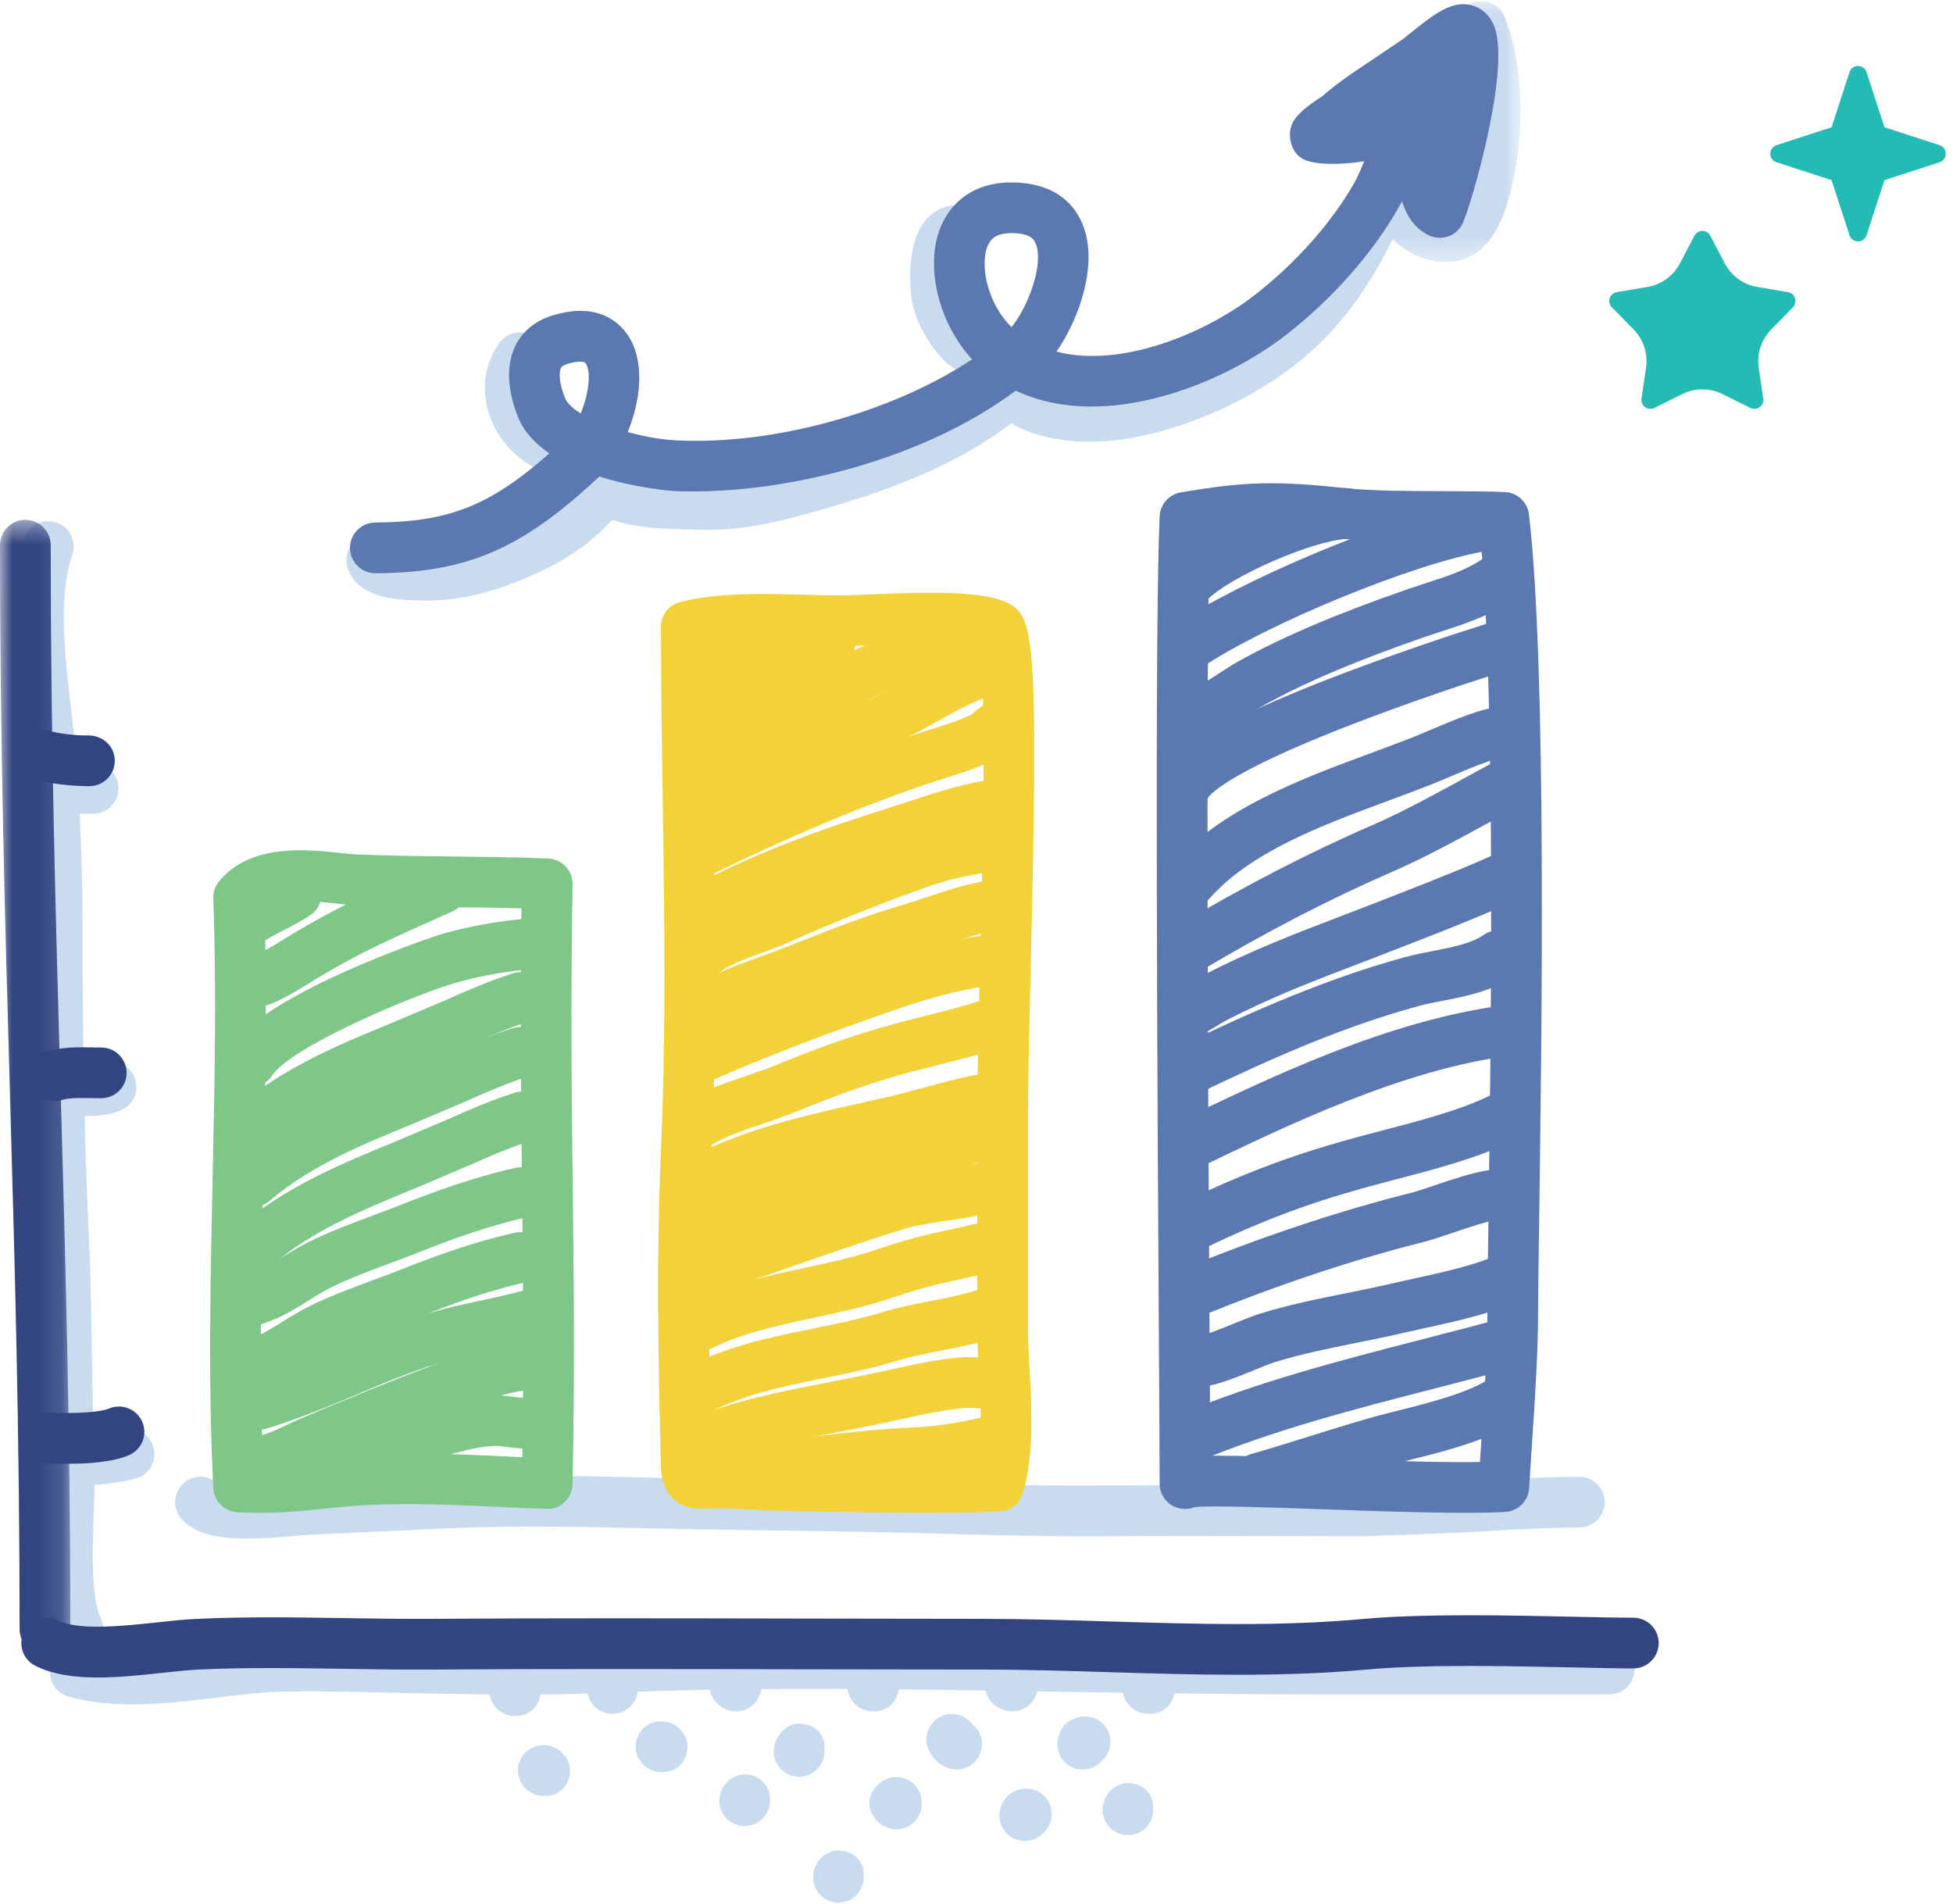 <?xml version="1.0" encoding="UTF-8"?> <svg xmlns="http://www.w3.org/2000/svg" xmlns:xlink="http://www.w3.org/1999/xlink" width="79px" height="77px" viewBox="0 0 79 77"><!-- Generator: Sketch 56.3 (81716) - https://sketch.com --><title>measurement</title><desc>Created with Sketch.</desc><defs><polygon id="path-1" points="1.954 1.046 8.175 1.046 8.175 11.584 1.954 11.584"></polygon><polygon id="path-3" points="0 1.507 2.845 1.507 2.845 47.407 0 47.407"></polygon></defs><g id="hompage-v3" stroke="none" stroke-width="1" fill="none" fill-rule="evenodd"><g id="home-page-refresh-v3" transform="translate(-1088, -1161)"><g id="Group-20" transform="translate(-4, 0)"><g id="measurement" transform="translate(1092, 1159)"><path d="M68.055,17.937 L66.921,18.499 C66.74,18.589 66.523,18.515 66.432,18.335 C66.4,18.269 66.389,18.193 66.4,18.122 L66.584,16.868 C66.666,16.306 66.482,15.74 66.086,15.332 L65.2,14.429 C65.06,14.284 65.062,14.054 65.206,13.914 C65.257,13.863 65.325,13.828 65.399,13.816 L66.646,13.605 C67.206,13.508 67.69,13.158 67.952,12.655 L68.539,11.533 C68.633,11.357 68.853,11.287 69.031,11.379 C69.095,11.414 69.15,11.467 69.183,11.533 L69.77,12.655 C70.034,13.158 70.519,13.508 71.077,13.605 L72.326,13.816 C72.523,13.849 72.656,14.038 72.623,14.234 C72.611,14.308 72.576,14.376 72.525,14.429 L71.639,15.332 C71.243,15.74 71.058,16.306 71.14,16.868 L71.325,18.122 C71.353,18.321 71.216,18.503 71.017,18.534 C70.945,18.544 70.869,18.534 70.804,18.499 L69.669,17.937 C69.161,17.685 68.564,17.685 68.055,17.937" id="Fill-1" fill="#25BBB5"></path><path d="M74.088,9.286 L71.86,8.562 C71.669,8.501 71.565,8.295 71.626,8.105 C71.663,7.994 71.749,7.908 71.86,7.871 L74.088,7.147 L74.812,4.919 C74.873,4.726 75.078,4.624 75.271,4.685 C75.38,4.72 75.468,4.806 75.503,4.919 L76.227,7.147 L78.457,7.871 C78.648,7.932 78.75,8.137 78.689,8.328 C78.654,8.439 78.568,8.525 78.457,8.562 L76.227,9.286 L75.503,11.514 C75.441,11.705 75.236,11.809 75.046,11.748 C74.935,11.713 74.849,11.625 74.812,11.514 L74.088,9.286 Z" id="Fill-3" fill="#25BBB5"></path><path d="M3.165,68.958 C2.777,68.958 2.406,68.738 2.232,68.361 C1.6,66.993 1.676,64.88 1.744,63.017 C1.77,62.301 1.797,61.631 1.772,61.083 C1.711,59.626 1.688,58.172 1.666,56.718 C1.639,55.122 1.616,53.528 1.538,51.932 C1.321,47.495 1.292,43.114 1.292,39.793 C1.292,37.594 1.214,35.372 1.054,33.001 C1.011,32.357 0.927,31.651 0.839,30.917 C0.562,28.568 0.248,25.903 0.989,23.772 C1.175,23.237 1.764,22.954 2.293,23.14 C2.829,23.325 3.112,23.912 2.925,24.445 C2.341,26.133 2.626,28.545 2.876,30.677 C2.968,31.446 3.054,32.186 3.102,32.861 C3.264,35.282 3.344,37.546 3.344,39.793 C3.344,43.091 3.372,47.44 3.588,51.832 C3.666,53.45 3.69,55.069 3.717,56.685 C3.739,58.121 3.762,59.557 3.822,60.997 C3.848,61.59 3.822,62.316 3.795,63.091 C3.737,64.644 3.668,66.576 4.096,67.503 C4.332,68.016 4.109,68.625 3.594,68.863 C3.454,68.927 3.309,68.958 3.165,68.958" id="Fill-5" fill="#C9DBEF"></path><path d="M3.472,47.139 C3.248,47.139 3.026,47.13 2.815,47.12 L2.319,47.106 C1.753,47.106 1.293,46.648 1.293,46.08 C1.293,45.514 1.753,45.055 2.319,45.055 C2.497,45.055 2.694,45.063 2.897,45.071 C3.242,45.085 3.882,45.11 4.066,45.028 C4.577,44.794 5.189,45.02 5.424,45.537 C5.658,46.051 5.435,46.659 4.92,46.893 C4.485,47.094 3.974,47.139 3.472,47.139" id="Fill-7" fill="#C9DBEF"></path><path d="M3.767,34.913 L1.837,34.913 C1.269,34.913 0.811,34.454 0.811,33.888 C0.811,33.321 1.269,32.862 1.837,32.862 L3.767,32.862 C4.333,32.862 4.793,33.321 4.793,33.888 C4.793,34.454 4.333,34.913 3.767,34.913" id="Fill-9" fill="#C9DBEF"></path><path d="M2.977,62.085 C2.827,62.085 2.675,62.083 2.523,62.077 C1.955,62.056 1.514,61.58 1.535,61.014 C1.555,60.448 2.062,59.972 2.597,60.027 C3.455,60.056 4.312,59.98 4.965,59.816 C5.508,59.679 6.07,60.009 6.212,60.557 C6.351,61.106 6.017,61.664 5.469,61.804 C4.745,61.988 3.873,62.085 2.977,62.085" id="Fill-11" fill="#C9DBEF"></path><path d="M5.361,70.937 C4.479,70.937 3.607,70.851 2.766,70.617 C2.22,70.463 1.902,69.897 2.056,69.353 C2.21,68.806 2.78,68.49 3.32,68.641 C4.848,69.07 6.721,68.842 8.534,68.625 C9.633,68.492 10.76,68.346 11.839,68.362 C13.377,68.362 14.909,68.393 16.442,68.426 C19.041,68.479 21.726,68.535 24.368,68.424 C30.53,68.161 36.825,68.27 42.913,68.373 C46.321,68.43 49.713,68.461 53.123,68.483 L61.34,68.481 L65.096,68.483 C65.662,68.483 66.122,68.941 66.122,69.509 C66.122,70.075 65.662,70.535 65.096,70.535 L61.34,70.533 L53.125,70.535 C49.738,70.527 46.3,70.479 42.881,70.424 C36.817,70.319 30.552,70.211 24.454,70.473 C21.746,70.59 19.028,70.531 16.401,70.475 C14.846,70.445 13.248,70.389 11.734,70.414 C10.823,70.414 9.83,70.535 8.78,70.66 C7.65,70.797 6.495,70.937 5.361,70.937" id="Fill-13" fill="#C9DBEF"></path><path d="M9.991,64.23 C8.803,64.23 7.845,64.045 7.32,63.407 C6.959,62.97 7.02,62.324 7.457,61.965 C7.876,61.617 8.489,61.66 8.856,62.051 C9.326,62.285 11.16,62.131 11.769,62.078 C12.048,62.056 12.288,62.035 12.471,62.025 C14.413,61.93 16.36,61.838 18.298,61.756 C21.063,61.637 23.853,61.707 26.551,61.768 C30.249,61.859 33.964,61.861 37.66,61.967 C39.939,62.033 42.22,62.105 44.501,62.084 C46.961,62.066 49.412,62.072 51.874,62.078 L55.094,62.084 L55.104,62.084 C56.555,62.084 58.142,61.99 59.683,61.9 C61.178,61.814 62.633,61.729 63.884,61.729 C64.452,61.729 64.91,62.187 64.91,62.755 C64.91,63.321 64.452,63.781 63.884,63.781 C62.667,63.781 61.256,63.863 59.802,63.949 C58.224,64.039 56.567,64.084 55.094,64.136 L51.87,64.129 C49.412,64.123 46.971,64.117 44.516,64.136 C42.202,64.146 39.904,64.084 37.603,64.019 C33.904,63.91 30.196,63.908 26.503,63.82 C23.841,63.758 21.082,63.693 18.384,63.805 C16.45,63.887 14.505,63.982 12.569,64.074 C12.407,64.082 12.192,64.101 11.945,64.123 C11.252,64.183 10.592,64.23 9.991,64.23" id="Fill-15" fill="#C9DBEF"></path><path d="M24.775,71.317 C24.208,71.317 23.749,70.857 23.749,70.291 C23.749,69.725 24.208,69.216 24.775,69.216 C25.341,69.216 25.8,69.626 25.8,70.192 L25.8,70.291 C25.8,70.857 25.341,71.317 24.775,71.317" id="Fill-17" fill="#C9DBEF"></path><path d="M29.776,71.218 C29.209,71.218 28.701,70.759 28.701,70.193 C28.701,69.626 29.111,69.167 29.677,69.167 L29.776,69.167 C30.342,69.167 30.801,69.626 30.801,70.193 C30.801,70.759 30.342,71.218 29.776,71.218" id="Fill-19" fill="#C9DBEF"></path><path d="M35.363,71.218 L35.302,71.218 C34.736,71.218 34.276,70.759 34.276,70.193 C34.276,69.626 34.736,69.167 35.302,69.167 C35.87,69.167 36.358,69.626 36.358,70.193 C36.358,70.759 35.93,71.218 35.363,71.218" id="Fill-21" fill="#C9DBEF"></path><path d="M40.962,71.217 C40.672,71.217 40.344,71.094 40.149,70.899 C39.928,70.68 39.801,70.292 39.835,69.982 C39.895,69.418 40.393,69.002 40.966,69.076 C41.232,69.104 41.464,69.234 41.626,69.42 C41.815,69.584 41.944,69.814 41.973,70.081 C42.034,70.645 41.628,71.15 41.064,71.213 C41.031,71.217 40.997,71.217 40.962,71.217" id="Fill-23" fill="#C9DBEF"></path><path d="M46.541,71.317 L46.442,71.317 C45.876,71.317 45.416,70.857 45.416,70.291 C45.416,69.725 45.876,69.265 46.442,69.265 C47.01,69.265 47.517,69.725 47.517,70.291 C47.517,70.857 47.107,71.317 46.541,71.317" id="Fill-25" fill="#C9DBEF"></path><path d="M26.834,73.669 L26.735,73.669 C26.169,73.669 25.71,73.21 25.71,72.643 C25.71,72.077 26.169,71.618 26.735,71.618 C27.304,71.618 27.81,72.077 27.81,72.643 C27.81,73.21 27.4,73.669 26.834,73.669" id="Fill-27" fill="#C9DBEF"></path><path d="M32.325,73.865 C31.759,73.865 31.299,73.406 31.299,72.84 C31.299,72.274 31.759,71.716 32.325,71.716 C32.891,71.716 33.35,72.077 33.35,72.643 L33.35,72.84 C33.35,73.406 32.891,73.865 32.325,73.865" id="Fill-29" fill="#C9DBEF"></path><path d="M38.697,73.571 C38.6,73.571 38.5,73.557 38.401,73.528 C38.01,73.409 37.698,73.116 37.544,72.72 C37.339,72.193 37.601,71.6 38.131,71.393 C38.559,71.222 39.046,71.372 39.316,71.727 C39.647,71.979 39.807,72.418 39.679,72.841 C39.546,73.284 39.138,73.571 38.697,73.571" id="Fill-31" fill="#C9DBEF"></path><path d="M43.794,73.571 C43.277,73.571 42.834,73.183 42.775,72.658 C42.742,72.349 42.869,71.961 43.088,71.741 C43.308,71.52 43.7,71.393 44.005,71.43 C44.567,71.491 44.976,71.996 44.912,72.56 C44.883,72.829 44.754,73.06 44.563,73.224 C44.401,73.409 44.171,73.536 43.907,73.565 C43.87,73.569 43.831,73.571 43.794,73.571" id="Fill-33" fill="#C9DBEF"></path><path d="M20.885,71.405 L20.817,71.405 C20.251,71.405 19.791,70.945 19.791,70.379 C19.791,69.813 20.251,69.353 20.817,69.353 C21.385,69.353 21.877,69.813 21.877,70.379 C21.877,70.945 21.451,71.405 20.885,71.405" id="Fill-35" fill="#C9DBEF"></path><path d="M30.122,75.855 C29.556,75.855 29.097,75.395 29.097,74.829 C29.097,74.263 29.556,73.771 30.122,73.771 C30.688,73.771 31.148,74.195 31.148,74.761 L31.148,74.829 C31.148,75.395 30.688,75.855 30.122,75.855" id="Fill-37" fill="#C9DBEF"></path><path d="M36.259,75.99 C36.173,75.99 36.085,75.98 35.997,75.955 C35.545,75.836 35.17,75.395 35.17,74.929 C35.17,74.466 35.545,74.025 35.997,73.906 C36.542,73.764 37.104,74.086 37.25,74.634 C37.277,74.735 37.287,74.833 37.285,74.931 C37.287,75.028 37.277,75.128 37.25,75.227 C37.127,75.686 36.712,75.99 36.259,75.99" id="Fill-39" fill="#C9DBEF"></path><path d="M41.449,76.462 C40.928,76.462 40.483,76.068 40.43,75.539 C40.399,75.229 40.524,74.866 40.746,74.648 C40.969,74.429 41.338,74.318 41.64,74.351 C42.202,74.419 42.602,74.927 42.536,75.491 C42.506,75.746 42.385,75.967 42.208,76.127 C42.044,76.308 41.814,76.431 41.552,76.458 C41.517,76.46 41.484,76.462 41.449,76.462" id="Fill-41" fill="#C9DBEF"></path><path d="M33.915,78.955 C33.349,78.955 32.89,78.495 32.89,77.929 C32.89,77.363 33.349,76.846 33.915,76.846 C34.481,76.846 34.941,77.248 34.941,77.814 L34.941,77.929 C34.941,78.495 34.481,78.955 33.915,78.955" id="Fill-43" fill="#C9DBEF"></path><path d="M45.626,76.225 C45.06,76.225 44.6,75.766 44.6,75.2 C44.6,74.633 45.06,74.117 45.626,74.117 C46.192,74.117 46.652,74.519 46.652,75.087 L46.652,75.2 C46.652,75.766 46.192,76.225 45.626,76.225" id="Fill-45" fill="#C9DBEF"></path><path d="M22.09,74.634 L21.977,74.634 C21.409,74.634 20.952,74.174 20.952,73.608 C20.952,73.042 21.409,72.583 21.977,72.583 C22.544,72.583 23.058,73.042 23.058,73.608 C23.058,74.174 22.656,74.634 22.09,74.634" id="Fill-47" fill="#C9DBEF"></path><path d="M17.326,26.289 L17.266,26.289 C16.239,26.283 14.503,26.275 14.068,24.989 C13.888,24.451 14.175,23.871 14.712,23.688 C15.172,23.533 15.67,23.725 15.914,24.125 C16.072,24.179 16.423,24.234 17.182,24.238 C17.199,24.238 17.217,24.238 17.233,24.238 C18.138,24.238 19.082,24.035 20.064,23.654 C22.126,22.851 23.289,21.937 23.828,20.691 C24.052,20.168 24.659,19.928 25.178,20.158 C25.697,20.384 25.935,20.987 25.709,21.506 C24.704,23.826 22.431,24.934 20.809,25.565 C19.574,26.047 18.401,26.289 17.326,26.289" id="Fill-49" fill="#C9DBEF"></path><path d="M28.64,23.432 C28.511,23.432 28.381,23.43 28.248,23.424 L27.807,23.413 C26.416,23.383 24.314,23.339 23.339,22.064 C22.995,21.614 23.081,20.97 23.53,20.626 C23.981,20.283 24.625,20.367 24.968,20.818 C25.343,21.309 27.101,21.346 27.85,21.362 L28.326,21.374 C29.719,21.424 31.042,21.097 32.474,20.695 C35.208,19.924 38.312,18.849 40.58,16.718 C40.997,16.332 41.643,16.351 42.031,16.765 C42.418,17.177 42.398,17.828 41.985,18.215 C39.395,20.646 36.004,21.832 33.03,22.671 C31.553,23.087 30.191,23.432 28.64,23.432" id="Fill-51" fill="#C9DBEF"></path><path d="M44.096,19.867 C42.551,19.867 40.916,19.471 39.952,18.335 C39.587,17.902 39.64,17.256 40.073,16.889 C40.506,16.521 41.152,16.577 41.517,17.008 C42.206,17.82 44.081,17.959 45.499,17.68 C47.384,17.305 49.271,16.489 50.811,15.375 C53.388,13.512 54.569,10.864 55.745,7.845 C55.948,7.317 56.543,7.053 57.072,7.26 C57.599,7.467 57.86,8.06 57.655,8.587 C56.409,11.793 55.039,14.852 52.014,17.036 C50.239,18.32 48.067,19.262 45.897,19.693 C45.347,19.799 44.729,19.867 44.096,19.867" id="Fill-53" fill="#C9DBEF"></path><g id="Group-57" transform="translate(53.333, 1.006)"><mask id="mask-2" fill="white"><use xlink:href="#path-1"></use></mask><g id="Clip-56"></g><path d="M5.17,11.584 C4.93,11.584 4.674,11.551 4.405,11.483 C3.585,11.276 2.758,10.611 2.301,9.793 C1.954,9.171 1.864,8.509 2.046,7.928 C2.216,7.391 2.791,7.089 3.332,7.262 C3.872,7.432 4.171,8.004 4.003,8.542 C3.983,8.771 4.477,9.385 4.908,9.493 C5.232,9.573 5.375,9.612 5.675,8.622 C6.29,6.578 6.272,4.094 5.63,2.443 C5.427,1.914 5.687,1.321 6.214,1.114 C6.746,0.911 7.336,1.171 7.544,1.701 C8.35,3.778 8.387,6.726 7.64,9.212 C7.164,10.79 6.335,11.584 5.17,11.584" id="Fill-55" fill="#C9DBEF" mask="url(#mask-2)"></path></g><path d="M22.887,21.263 C22.854,21.263 22.821,21.261 22.786,21.259 C21.586,21.142 20.462,20.301 19.925,19.118 C19.426,18.016 19.527,16.804 20.193,15.877 C20.523,15.415 21.161,15.309 21.625,15.643 C22.085,15.973 22.189,16.613 21.859,17.075 C21.535,17.524 21.678,18.016 21.793,18.271 C22.029,18.79 22.507,19.171 22.985,19.216 C23.549,19.272 23.961,19.772 23.906,20.336 C23.855,20.867 23.408,21.263 22.887,21.263" id="Fill-58" fill="#C9DBEF"></path><path d="M39.931,17.5 C39.754,17.5 39.576,17.455 39.414,17.361 L39.106,17.195 C38.762,17.02 38.331,16.801 37.921,16.284 C37.354,15.57 37.004,14.848 36.879,14.134 C36.874,14.116 36.565,12.101 37.363,11.004 C37.642,10.62 38.021,10.384 38.46,10.323 C39.028,10.233 39.541,10.635 39.619,11.195 C39.687,11.675 39.412,12.122 38.983,12.292 C38.864,12.606 38.827,13.379 38.899,13.779 C38.963,14.146 39.18,14.571 39.527,15.008 C39.654,15.168 39.75,15.221 40.038,15.367 C40.167,15.433 40.302,15.502 40.45,15.589 C40.938,15.876 41.102,16.503 40.817,16.992 C40.626,17.32 40.284,17.5 39.931,17.5" id="Fill-60" fill="#C9DBEF"></path><g id="Group-64" transform="translate(0, 21.519)"><mask id="mask-4" fill="white"><use xlink:href="#path-3"></use></mask><g id="Clip-63"></g><path d="M1.819,47.407 C1.253,47.407 0.793,46.947 0.793,46.381 C0.793,38.408 0.592,31.364 0.397,24.549 C0.202,17.692 -0.001,10.601 -0.001,2.533 C-0.001,1.965 0.459,1.507 1.025,1.507 C1.593,1.507 2.051,1.965 2.051,2.533 C2.051,10.572 2.254,17.649 2.449,24.49 C2.643,31.319 2.845,38.379 2.845,46.381 C2.845,46.947 2.385,47.407 1.819,47.407" id="Fill-62" fill="#324580" mask="url(#mask-4)"></path></g><path d="M3.958,69.848 C3.019,69.848 2.131,69.731 1.421,69.37 C0.918,69.112 0.717,68.492 0.976,67.987 C1.234,67.485 1.854,67.286 2.356,67.542 C3.175,67.961 5.019,67.762 6.367,67.618 C6.945,67.555 7.489,67.497 7.954,67.477 C9.942,67.384 11.958,67.415 13.907,67.446 C15.074,67.464 16.248,67.481 17.405,67.475 C22.35,67.444 27.273,67.454 32.213,67.464 L39.657,67.475 C41.437,67.475 43.195,67.53 44.945,67.583 C48.445,67.688 51.745,67.791 55.16,67.479 C57.614,67.257 61.162,67.335 63.751,67.393 C64.678,67.413 65.485,67.43 66.069,67.43 C66.635,67.43 67.095,67.889 67.095,68.455 C67.095,69.023 66.635,69.481 66.069,69.481 C65.472,69.481 64.652,69.464 63.706,69.442 C61.162,69.389 57.679,69.309 55.347,69.522 C51.809,69.844 48.287,69.737 44.883,69.633 C43.154,69.579 41.417,69.526 39.657,69.526 L32.209,69.516 C27.275,69.505 22.358,69.495 17.417,69.526 C16.241,69.534 15.056,69.516 13.874,69.497 C11.956,69.466 9.975,69.436 8.049,69.526 C7.62,69.546 7.119,69.6 6.588,69.657 C5.733,69.75 4.824,69.848 3.958,69.848" id="Fill-65" fill="#324580"></path><path d="M58.131,6.228 C58.209,6.392 58.248,6.575 58.242,6.762 C58.283,6.552 58.322,6.343 58.359,6.14 C58.287,6.179 58.211,6.208 58.131,6.228 C58.131,6.228 58.131,6.228 58.131,6.228 M58.24,11.619 C58.084,11.619 57.928,11.584 57.784,11.512 C56.71,10.979 56.572,9.677 56.492,8.899 L56.449,8.534 C56.433,8.44 56.414,8.345 56.394,8.249 C54.982,8.675 53.173,8.78 52.611,8.374 C52.154,8.042 52.037,7.295 52.365,6.835 C52.453,6.712 52.671,6.409 53.462,5.912 C54.033,5.412 54.673,4.977 54.785,4.903 L56.703,3.613 C56.779,3.562 56.9,3.461 57.044,3.344 C58.049,2.53 58.765,2.003 59.532,2.214 C59.916,2.314 60.225,2.585 60.408,2.977 C61.181,4.639 59.493,10.343 59.167,11.032 C59.05,11.281 58.837,11.473 58.576,11.564 C58.467,11.601 58.353,11.619 58.24,11.619" id="Fill-67" fill="#5B78B0"></path><path d="M57.827,10.316 C57.345,10.316 56.917,9.975 56.822,9.485 C56.679,8.745 56.882,8.057 57.044,7.504 C57.095,7.325 57.149,7.149 57.185,6.974 C57.263,6.597 57.315,6.219 57.364,5.842 C57.421,5.411 57.481,4.983 57.571,4.554 C57.688,3.998 58.232,3.647 58.785,3.762 C59.339,3.877 59.696,4.421 59.579,4.976 C59.499,5.356 59.448,5.735 59.399,6.115 C59.339,6.542 59.282,6.968 59.194,7.393 C59.146,7.618 59.079,7.848 59.011,8.082 C58.896,8.474 58.787,8.845 58.835,9.095 C58.943,9.651 58.58,10.189 58.022,10.297 C57.957,10.31 57.891,10.316 57.827,10.316" id="Fill-69" fill="#5B78B0"></path><path d="M29.208,60.95 C29.312,60.95 29.423,60.952 29.542,60.958 L30.434,61.003 C32.065,61.091 33.723,61.098 35.403,61.118 C36.773,61.135 38.178,61.153 39.557,61.112 C39.733,60.01 39.665,58.733 39.598,57.489 C39.563,56.833 39.528,56.191 39.528,55.586 L39.528,47.479 C39.528,45.85 39.583,43.547 39.643,41.075 C39.753,36.527 39.915,29.797 39.612,28.144 C38.664,27.939 36.073,28.056 35.159,28.097 C34.607,28.121 34.217,28.136 33.903,28.136 C33.487,28.136 33.021,28.123 32.529,28.107 C31.308,28.07 29.952,28.027 28.789,28.189 C28.795,30.33 28.826,32.419 28.859,34.486 C28.931,39.241 28.999,43.729 28.785,48.618 C28.677,51.182 28.599,54.454 28.779,60.96 C28.908,60.954 29.052,60.95 29.208,60.95 M37.669,63.188 C36.9,63.188 36.133,63.18 35.378,63.169 C33.671,63.149 31.983,63.141 30.324,63.053 L29.442,63.007 C29.177,62.993 28.951,63.005 28.765,63.016 C28.264,63.038 27.706,63.063 27.241,62.632 C26.812,62.234 26.746,61.68 26.736,61.299 C26.545,54.54 26.623,51.167 26.736,48.529 C26.945,43.701 26.88,39.241 26.808,34.517 C26.773,32.168 26.736,29.795 26.736,27.344 C26.736,26.876 27.054,26.466 27.509,26.349 C29.097,25.951 31.038,26.01 32.592,26.056 C33.118,26.074 33.614,26.086 34.039,26.084 C34.279,26.082 34.638,26.066 35.066,26.047 C38.176,25.908 40.022,25.935 40.91,26.464 C41.835,27.016 42.004,28.341 41.694,41.124 C41.634,43.578 41.579,45.865 41.579,47.479 L41.579,55.586 C41.579,56.156 41.612,56.761 41.645,57.381 C41.737,59.071 41.831,60.821 41.37,62.396 C41.247,62.817 40.871,63.112 40.434,63.133 C39.515,63.176 38.59,63.188 37.669,63.188" id="Fill-71" fill="#F3D139"></path><path d="M28.211,37.533 C27.844,37.533 27.489,37.334 27.304,36.99 C27.046,36.504 27.218,35.898 27.696,35.619 C27.844,35.488 28.02,35.404 28.203,35.371 C31.618,33.726 34.412,32.569 37.212,31.642 L37.711,31.482 C38.254,31.31 38.851,31.121 39.341,30.881 C39.403,30.803 39.473,30.733 39.557,30.674 C39.846,30.463 40.199,30.366 40.556,30.413 C40.974,30.467 41.319,30.77 41.423,31.178 C41.526,31.589 41.368,32.019 41.025,32.266 C40.225,32.836 39.22,33.156 38.33,33.437 L37.858,33.589 C35.027,34.526 32.191,35.71 28.658,37.431 C28.515,37.501 28.361,37.533 28.211,37.533" id="Fill-73" fill="#F3D139"></path><path d="M28.239,35.935 C27.774,35.935 27.353,35.617 27.242,35.145 C27.113,34.593 27.454,34.041 28.005,33.91 C28.377,33.824 28.916,33.457 29.392,33.131 C29.7,32.919 29.997,32.72 30.266,32.571 C31.515,31.879 32.809,31.315 34.057,30.768 L35.408,30.171 C35.893,29.953 36.375,29.685 36.859,29.414 C37.788,28.895 38.748,28.361 39.817,28.08 C40.362,27.939 40.924,28.263 41.068,28.811 C41.211,29.358 40.885,29.92 40.336,30.064 C39.519,30.279 38.711,30.729 37.858,31.205 C37.322,31.504 36.789,31.799 36.254,32.041 L34.879,32.649 C33.618,33.2 32.426,33.719 31.259,34.366 C31.041,34.487 30.801,34.653 30.547,34.825 C29.925,35.252 29.22,35.732 28.475,35.908 C28.397,35.927 28.317,35.935 28.239,35.935" id="Fill-75" fill="#F3D139"></path><path d="M28.077,34.475 C27.866,34.475 27.652,34.41 27.472,34.277 C27.014,33.94 26.916,33.298 27.252,32.843 C27.859,32.016 28.785,31.524 29.601,31.091 C29.823,30.972 30.038,30.859 30.235,30.744 L31.25,30.133 C32.366,29.454 33.521,28.752 34.776,28.199 C36.007,27.655 37.4,27.04 38.83,26.767 C39.382,26.666 39.923,27.025 40.03,27.583 C40.136,28.139 39.771,28.677 39.215,28.783 C38.015,29.011 36.735,29.577 35.603,30.075 C34.473,30.576 33.425,31.212 32.313,31.885 L31.279,32.51 C31.055,32.64 30.811,32.769 30.563,32.902 C29.911,33.249 29.234,33.608 28.904,34.057 C28.705,34.33 28.393,34.475 28.077,34.475" id="Fill-77" fill="#F3D139"></path><path d="M27.917,32.206 C27.599,32.206 27.285,32.058 27.086,31.781 C26.754,31.324 26.854,30.682 27.314,30.35 C29.084,29.067 31.152,27.642 33.279,26.961 C33.82,26.786 34.395,27.084 34.567,27.625 C34.741,28.163 34.444,28.741 33.902,28.914 C32.064,29.502 30.159,30.821 28.518,32.011 C28.335,32.142 28.126,32.206 27.917,32.206" id="Fill-79" fill="#F3D139"></path><path d="M28.241,30.26 C27.911,30.26 27.587,30.1 27.388,29.806 C27.074,29.337 27.197,28.699 27.669,28.383 C28.619,27.745 29.501,27.306 30.373,27.037 C30.914,26.869 31.486,27.177 31.653,27.718 C31.819,28.258 31.515,28.832 30.974,28.998 C30.29,29.207 29.603,29.554 28.811,30.085 C28.637,30.204 28.438,30.26 28.241,30.26" id="Fill-81" fill="#F3D139"></path><path d="M27.998,40.07 C27.643,40.07 27.296,39.885 27.107,39.555 C26.824,39.062 26.995,38.437 27.487,38.154 C30.332,36.523 33.391,35.489 36.033,34.65 L36.742,34.42 C37.938,34.029 39.173,33.624 40.451,33.485 C41.009,33.421 41.522,33.83 41.583,34.392 C41.643,34.956 41.237,35.46 40.675,35.524 C39.608,35.639 38.476,36.01 37.382,36.369 L36.654,36.605 C34.113,37.413 31.177,38.402 28.506,39.934 C28.346,40.026 28.17,40.07 27.998,40.07" id="Fill-83" fill="#F3D139"></path><path d="M28.24,41.777 C27.998,41.777 27.758,41.693 27.561,41.521 C27.137,41.145 27.096,40.497 27.471,40.073 C28.119,39.338 29.114,38.975 30.076,38.624 C30.396,38.507 30.712,38.395 30.999,38.267 C33.018,37.369 35.034,36.565 36.991,35.88 C38.168,35.467 39.563,35.258 40.107,35.189 C40.683,35.127 41.184,35.515 41.256,36.075 C41.327,36.637 40.931,37.152 40.369,37.223 C39.354,37.355 38.369,37.57 37.67,37.814 C35.764,38.485 33.799,39.266 31.832,40.14 C31.506,40.286 31.145,40.417 30.778,40.553 C30.09,40.803 29.313,41.086 29.009,41.431 C28.806,41.66 28.523,41.777 28.24,41.777" id="Fill-85" fill="#F3D139"></path><path d="M28.241,44.043 C27.921,44.043 27.605,43.893 27.404,43.612 C27.076,43.151 27.183,42.511 27.644,42.182 C28.697,41.434 29.597,41.112 30.549,40.771 C30.824,40.673 31.111,40.57 31.421,40.451 L32.428,40.057 C33.7,39.557 35.015,39.042 36.399,38.634 C36.723,38.539 37.064,38.424 37.415,38.31 C38.391,37.983 39.499,37.616 40.553,37.54 C40.953,37.507 41.33,37.715 41.525,38.063 C41.718,38.414 41.691,38.845 41.456,39.167 C41.341,39.325 41.203,39.471 41.047,39.596 C40.719,39.864 40.272,39.893 39.917,39.706 C39.32,39.838 38.684,40.049 38.061,40.256 C37.687,40.379 37.324,40.5 36.976,40.603 C35.679,40.982 34.465,41.46 33.179,41.965 L32.159,42.365 C31.831,42.49 31.529,42.599 31.24,42.701 C30.321,43.03 29.655,43.27 28.836,43.852 C28.656,43.981 28.446,44.043 28.241,44.043" id="Fill-87" fill="#F3D139"></path><path d="M27.917,45.988 C27.525,45.988 27.15,45.762 26.979,45.381 C26.747,44.864 26.979,44.257 27.496,44.025 C29.925,42.94 32.602,41.906 35.921,40.776 C36.793,40.478 38.491,39.957 40.06,39.807 C40.633,39.729 41.125,40.166 41.178,40.73 C41.232,41.295 40.819,41.795 40.255,41.848 C38.893,41.978 37.369,42.447 36.581,42.716 C33.326,43.828 30.704,44.837 28.335,45.9 C28.198,45.959 28.056,45.988 27.917,45.988" id="Fill-89" fill="#F3D139"></path><path d="M27.917,48.663 C27.593,48.663 27.275,48.511 27.076,48.226 C26.752,47.763 26.862,47.123 27.328,46.797 C28.2,46.187 29.219,45.841 30.204,45.504 C30.612,45.367 31.016,45.231 31.39,45.078 C32.817,44.493 34.403,43.882 36.341,43.365 L37.404,43.094 C38.335,42.862 39.299,42.622 40.107,42.304 C40.633,42.099 41.23,42.355 41.437,42.885 C41.644,43.412 41.383,44.007 40.856,44.214 C39.923,44.581 38.895,44.835 37.9,45.084 L36.873,45.346 C35.396,45.74 34.032,46.212 32.167,46.975 C31.757,47.143 31.314,47.295 30.864,47.447 C30.015,47.736 29.135,48.035 28.503,48.479 C28.325,48.604 28.12,48.663 27.917,48.663" id="Fill-91" fill="#F3D139"></path><path d="M28.079,50.933 C27.724,50.933 27.382,50.75 27.191,50.42 C26.906,49.932 27.074,49.304 27.564,49.019 C29.755,47.751 32.301,47.181 34.76,46.627 L35.968,46.354 C36.413,46.25 36.871,46.125 37.33,46 C38.35,45.723 39.402,45.438 40.45,45.321 C41.025,45.271 41.521,45.665 41.583,46.227 C41.644,46.789 41.24,47.298 40.676,47.36 C39.788,47.458 38.811,47.725 37.868,47.979 C37.384,48.112 36.904,48.242 36.436,48.35 L35.209,48.629 C32.899,49.148 30.512,49.684 28.592,50.795 C28.43,50.89 28.253,50.933 28.079,50.933" id="Fill-93" fill="#F3D139"></path><path d="M28.239,53.101 C27.71,53.101 27.259,52.693 27.218,52.156 C27.173,51.592 27.597,51.097 28.159,51.052 C28.278,51.044 28.342,51.003 28.617,50.763 C28.875,50.537 29.228,50.227 29.755,50.039 C30.961,49.606 32.186,49.192 33.406,48.779 L34.219,48.502 C34.865,48.283 35.536,48.102 36.206,47.926 C37.259,47.645 38.251,47.38 39.15,46.954 C39.659,46.714 40.274,46.929 40.516,47.442 C40.76,47.953 40.541,48.564 40.03,48.808 C38.961,49.315 37.829,49.616 36.734,49.907 C36.106,50.074 35.482,50.238 34.879,50.445 L34.063,50.72 C32.857,51.13 31.644,51.54 30.448,51.971 C30.293,52.026 30.169,52.129 29.966,52.307 C29.616,52.615 29.136,53.034 28.321,53.099 C28.293,53.101 28.266,53.101 28.239,53.101" id="Fill-95" fill="#F3D139"></path><path d="M28.401,54.419 C27.975,54.419 27.575,54.151 27.429,53.722 C27.249,53.185 27.538,52.604 28.073,52.422 C29,52.11 29.923,51.788 30.847,51.466 C32.516,50.881 34.188,50.298 35.882,49.769 C36.613,49.542 37.361,49.435 38.022,49.338 C38.711,49.24 39.361,49.146 39.829,48.943 C40.352,48.717 40.955,48.955 41.179,49.474 C41.405,49.995 41.167,50.598 40.648,50.824 C39.928,51.137 39.107,51.254 38.315,51.369 C37.702,51.457 37.068,51.55 36.494,51.728 C34.82,52.249 33.173,52.826 31.521,53.402 C30.592,53.726 29.663,54.05 28.73,54.366 C28.621,54.403 28.51,54.419 28.401,54.419" id="Fill-97" fill="#F3D139"></path><path d="M28.079,56.77 C27.714,56.77 27.359,56.575 27.174,56.231 C26.906,55.73 27.094,55.109 27.593,54.842 C29.127,54.015 30.848,53.646 32.514,53.287 C33.564,53.062 34.559,52.848 35.482,52.53 C36.787,52.081 37.679,51.89 38.711,51.669 L39.925,51.398 C40.483,51.273 41.029,51.615 41.156,52.167 C41.283,52.719 40.941,53.269 40.389,53.398 L39.142,53.673 C38.134,53.89 37.338,54.061 36.151,54.469 C35.111,54.828 34.009,55.064 32.945,55.293 C31.349,55.636 29.843,55.96 28.563,56.647 C28.409,56.731 28.243,56.77 28.079,56.77" id="Fill-99" fill="#F3D139"></path><path d="M28.079,59.323 C27.716,59.323 27.363,59.13 27.176,58.788 C26.906,58.289 27.09,57.666 27.589,57.397 C29.308,56.462 31.113,56.095 32.858,55.742 C33.79,55.553 34.754,55.356 35.679,55.077 C36.319,54.882 36.979,54.751 37.64,54.622 C38.436,54.464 39.189,54.316 39.874,54.056 C40.405,53.855 40.996,54.119 41.197,54.65 C41.398,55.18 41.131,55.773 40.602,55.974 C39.755,56.296 38.881,56.468 38.036,56.634 C37.443,56.751 36.848,56.866 36.274,57.04 C35.256,57.348 34.245,57.553 33.267,57.752 C31.595,58.09 30.017,58.41 28.567,59.198 C28.413,59.282 28.245,59.323 28.079,59.323" id="Fill-101" fill="#F3D139"></path><path d="M28.078,61.445 C27.674,61.445 27.29,61.205 27.128,60.807 C26.915,60.282 27.167,59.683 27.69,59.469 C29.711,58.645 31.573,58.284 33.547,57.9 C34.166,57.781 34.798,57.658 35.452,57.517 L35.844,57.432 C37.409,57.086 38.771,56.805 39.633,56.915 C40.195,56.983 40.595,57.496 40.525,58.058 C40.457,58.62 39.949,59.026 39.385,58.95 C38.802,58.881 37.104,59.256 36.283,59.437 L35.885,59.523 C35.216,59.666 34.57,59.791 33.936,59.914 C32.066,60.278 30.299,60.62 28.466,61.369 C28.338,61.42 28.207,61.445 28.078,61.445" id="Fill-103" fill="#F3D139"></path><path d="M28.968,62.689 C28.456,62.689 28.01,62.305 27.951,61.782 C27.885,61.218 28.287,60.709 28.851,60.643 C29.688,60.547 30.523,60.432 31.36,60.317 C33.13,60.075 34.96,59.823 36.804,59.743 C38.037,59.692 39.288,59.478 40.33,59.146 C40.87,58.974 41.446,59.271 41.619,59.811 C41.793,60.35 41.496,60.927 40.956,61.099 C39.744,61.487 38.302,61.733 36.893,61.792 C35.145,61.868 33.362,62.112 31.639,62.35 C30.79,62.467 29.941,62.584 29.087,62.682 C29.048,62.687 29.007,62.689 28.968,62.689" id="Fill-105" fill="#F3D139"></path><path d="M49.206,60.876 C50.11,60.876 51.481,60.919 53.61,60.995 C55.794,61.073 58.223,61.159 59.866,61.132 L59.922,60.262 C60.039,58.541 60.17,56.591 60.166,55.05 C60.166,54.414 60.184,53.151 60.207,51.466 C60.305,44.543 60.502,30.48 59.901,23.928 C59.45,23.922 58.951,23.92 58.439,23.918 C56.949,23.914 55.407,23.91 54.305,23.791 C51.895,23.536 50.798,23.524 48.929,23.805 C48.767,29.54 48.875,47.631 48.931,56.568 C48.943,58.375 48.951,59.86 48.955,60.876 C49.035,60.876 49.12,60.876 49.206,60.876 M59.247,63.187 C57.6,63.187 55.474,63.114 53.538,63.044 C51.479,62.972 48.935,62.884 48.322,62.956 C48.08,63.054 47.803,63.06 47.548,62.956 C47.161,62.8 46.908,62.422 46.908,62.006 C46.908,61.226 46.896,59.255 46.88,56.582 C46.818,46.41 46.701,27.479 46.908,22.882 C46.931,22.4 47.286,21.998 47.76,21.916 C50.381,21.471 51.583,21.44 54.523,21.752 C55.52,21.858 57.074,21.862 58.447,21.866 C59.351,21.871 60.211,21.873 60.873,21.901 C61.376,21.924 61.79,22.307 61.848,22.808 C62.576,29.019 62.361,44.201 62.258,51.495 C62.235,53.165 62.217,54.416 62.217,55.046 C62.221,56.656 62.086,58.646 61.969,60.4 L61.854,62.186 C61.823,62.705 61.409,63.12 60.89,63.151 C60.437,63.177 59.877,63.187 59.247,63.187" id="Fill-107" fill="#5B78B0"></path><path d="M47.851,35.193 C47.835,35.193 47.819,35.193 47.802,35.193 C47.236,35.17 46.814,34.612 46.836,34.046 C46.881,32.893 47.815,31.363 58.387,27.794 L59.162,27.541 C59.685,27.373 60.247,27.197 60.442,27.109 C60.959,26.875 61.566,27.106 61.8,27.623 C62.032,28.14 61.802,28.745 61.285,28.979 C61.058,29.082 60.401,29.297 59.788,29.494 L59.043,29.736 C49.876,32.832 48.928,34.146 48.85,34.288 C48.828,34.836 48.395,35.193 47.851,35.193" id="Fill-109" fill="#5B78B0"></path><path d="M48.02,32.092 C47.979,32.092 47.94,32.09 47.899,32.088 C47.337,32.036 46.918,31.536 46.97,30.974 C47.017,30.455 47.443,30.061 47.95,30.04 C48.207,29.948 48.859,29.528 49.216,29.296 C49.54,29.085 49.848,28.888 50.092,28.75 C51.858,27.768 54.026,26.842 56.912,25.841 L57.692,25.581 C58.539,25.308 59.341,25.05 60.014,24.576 C60.479,24.252 61.115,24.365 61.441,24.828 C61.768,25.294 61.655,25.932 61.191,26.258 C60.264,26.906 59.277,27.224 58.321,27.534 L57.587,27.778 C54.814,28.74 52.75,29.618 51.091,30.543 C50.877,30.662 50.611,30.834 50.33,31.017 C49.314,31.675 48.637,32.092 48.02,32.092" id="Fill-111" fill="#5B78B0"></path><path d="M47.993,29.201 C47.663,29.201 47.341,29.043 47.142,28.75 C46.826,28.28 46.949,27.644 47.416,27.326 C50.061,25.537 56.27,22.854 59.751,22.272 C60.305,22.173 60.838,22.555 60.932,23.113 C61.025,23.673 60.647,24.2 60.089,24.294 C57.219,24.774 51.189,27.25 48.567,29.025 C48.391,29.144 48.19,29.201 47.993,29.201" id="Fill-113" fill="#5B78B0"></path><path d="M48.097,26.574 C47.839,26.574 47.58,26.478 47.381,26.283 C46.975,25.887 46.967,25.239 47.363,24.832 C48.637,23.528 52.427,21.854 54.358,21.747 C54.938,21.702 55.406,22.149 55.439,22.715 C55.469,23.282 55.037,23.764 54.47,23.797 C53.065,23.874 49.746,25.327 48.831,26.264 C48.63,26.471 48.364,26.574 48.097,26.574" id="Fill-115" fill="#5B78B0"></path><path d="M48.097,38.751 C47.857,38.751 47.619,38.667 47.424,38.499 C46.995,38.128 46.95,37.48 47.324,37.053 C49.359,34.717 52.608,33.512 55.473,32.452 C56.027,32.247 56.569,32.046 57.092,31.841 C57.311,31.754 57.57,31.646 57.847,31.529 C58.85,31.102 59.988,30.62 60.799,30.567 C61.381,30.546 61.851,30.959 61.888,31.525 C61.925,32.091 61.496,32.579 60.93,32.614 C60.468,32.645 59.373,33.108 58.649,33.416 C58.351,33.541 58.074,33.66 57.841,33.75 C57.307,33.96 56.751,34.167 56.185,34.376 C53.42,35.4 50.563,36.458 48.87,38.399 C48.667,38.632 48.382,38.751 48.097,38.751" id="Fill-117" fill="#5B78B0"></path><path d="M48.019,41.43 C47.67,41.43 47.33,41.251 47.137,40.929 C46.848,40.443 47.006,39.813 47.494,39.522 C50.286,37.858 52.928,36.492 55.572,35.347 C56.782,34.82 58.349,33.961 59.494,33.331 L60.245,32.921 C60.743,32.652 61.365,32.839 61.635,33.335 C61.906,33.834 61.719,34.457 61.221,34.726 L60.48,35.13 C59.301,35.778 57.687,36.664 56.388,37.229 C53.826,38.34 51.26,39.665 48.542,41.286 C48.378,41.384 48.197,41.43 48.019,41.43" id="Fill-119" fill="#5B78B0"></path><path d="M47.913,44.013 C47.81,44.013 47.707,44 47.601,43.972 C47.053,43.83 46.725,43.268 46.869,42.72 C46.983,42.281 47.363,41.984 47.792,41.957 C47.886,41.91 47.993,41.838 48.107,41.769 C48.288,41.66 48.477,41.545 48.667,41.447 C50.559,40.464 52.397,39.76 54.343,39.016 C57.584,37.777 60.091,36.763 60.45,36.546 C60.926,36.253 61.562,36.4 61.859,36.878 C62.155,37.356 62.021,37.978 61.545,38.279 C60.965,38.649 57.716,39.922 55.092,40.928 C53.184,41.656 51.4,42.339 49.611,43.268 C49.461,43.344 49.314,43.436 49.174,43.52 C48.776,43.762 48.366,44.013 47.913,44.013" id="Fill-121" fill="#5B78B0"></path><path d="M47.862,46.409 C47.48,46.409 47.113,46.195 46.936,45.828 C46.69,45.317 46.906,44.704 47.416,44.458 C50.797,42.831 53.695,41.572 56.85,40.708 C57.207,40.612 57.591,40.536 57.983,40.46 C58.739,40.312 59.523,40.16 60.011,39.816 C60.475,39.49 61.115,39.6 61.441,40.064 C61.767,40.528 61.656,41.166 61.193,41.494 C60.344,42.091 59.297,42.294 58.374,42.474 C58.034,42.54 57.699,42.603 57.392,42.688 C54.385,43.508 51.585,44.729 48.305,46.308 C48.161,46.376 48.011,46.409 47.862,46.409" id="Fill-123" fill="#5B78B0"></path><path d="M47.862,49.43 C47.48,49.43 47.115,49.217 46.936,48.852 C46.69,48.341 46.904,47.728 47.414,47.482 C51.304,45.601 56.145,43.26 60.867,42.657 C61.437,42.598 61.944,42.983 62.013,43.545 C62.085,44.107 61.687,44.62 61.125,44.692 C56.735,45.252 52.063,47.512 48.307,49.328 C48.163,49.398 48.011,49.43 47.862,49.43" id="Fill-125" fill="#5B78B0"></path><path d="M48.124,52.664 C47.742,52.664 47.377,52.45 47.201,52.085 C46.953,51.576 47.166,50.961 47.675,50.715 C50.85,49.176 52.983,48.485 55.812,47.751 C57.31,47.363 59.109,46.895 60.27,46.307 C60.772,46.046 61.392,46.253 61.648,46.758 C61.904,47.263 61.703,47.88 61.197,48.136 C59.839,48.826 57.919,49.324 56.378,49.724 C53.627,50.44 51.591,51.096 48.571,52.561 C48.425,52.631 48.274,52.664 48.124,52.664" id="Fill-127" fill="#5B78B0"></path><path d="M48.123,55.341 C47.719,55.341 47.337,55.101 47.175,54.705 C46.96,54.18 47.21,53.581 47.733,53.368 C50.96,52.042 54.111,50.99 57.102,50.239 C57.346,50.178 57.672,50.067 58.029,49.944 C59.614,49.405 60.718,49.074 61.547,49.452 C62.064,49.683 62.295,50.291 62.064,50.808 C61.832,51.322 61.227,51.554 60.708,51.322 C60.429,51.294 59.255,51.694 58.689,51.887 C58.271,52.028 57.887,52.157 57.602,52.229 C54.706,52.957 51.649,53.977 48.513,55.263 C48.384,55.316 48.252,55.341 48.123,55.341" id="Fill-129" fill="#5B78B0"></path><path d="M48.411,58.099 L48.358,58.099 C47.792,58.083 47.345,57.613 47.359,57.045 C47.376,56.479 47.903,56.042 48.411,56.048 C48.664,56.044 49.464,55.716 49.895,55.539 C50.282,55.381 50.651,55.234 50.947,55.139 C52.11,54.774 53.291,54.538 54.434,54.309 C55.043,54.185 55.655,54.064 56.262,53.921 L57.086,53.738 C58.192,53.496 59.864,53.131 60.479,52.772 C60.969,52.489 61.597,52.653 61.882,53.141 C62.167,53.632 62.001,54.259 61.513,54.544 C60.617,55.065 58.902,55.441 57.523,55.742 L56.727,55.919 C56.1,56.066 55.468,56.192 54.838,56.319 C53.698,56.549 52.621,56.766 51.56,57.096 C51.312,57.174 51,57.305 50.672,57.439 C49.7,57.837 49.01,58.099 48.411,58.099" id="Fill-131" fill="#5B78B0"></path><path d="M48.08,61.186 C47.68,61.186 47.298,60.948 47.134,60.554 C46.915,60.033 47.163,59.432 47.686,59.215 C50.874,57.884 54.254,57.014 57.526,56.171 C58.597,55.896 59.666,55.621 60.726,55.33 C61.272,55.188 61.836,55.502 61.986,56.048 C62.135,56.595 61.813,57.16 61.268,57.309 C60.199,57.601 59.118,57.88 58.037,58.159 C54.837,58.981 51.528,59.834 48.474,61.106 C48.345,61.162 48.211,61.186 48.08,61.186" id="Fill-133" fill="#5B78B0"></path><path d="M50.902,62.817 C50.455,62.817 50.043,62.519 49.916,62.068 C49.764,61.522 50.082,60.956 50.627,60.805 C51.347,60.601 52.143,60.351 52.952,60.099 C54.029,59.76 55.126,59.416 56.094,59.168 L56.537,59.057 C57.678,58.772 59.403,58.341 60.25,57.762 C60.716,57.44 61.358,57.561 61.674,58.029 C61.994,58.497 61.875,59.135 61.407,59.455 C60.256,60.242 58.394,60.708 57.034,61.047 L56.603,61.155 C55.667,61.395 54.607,61.728 53.565,62.056 C52.736,62.316 51.92,62.573 51.179,62.778 C51.087,62.805 50.995,62.817 50.902,62.817" id="Fill-135" fill="#5B78B0"></path><path d="M10.693,38.735 C10.81,42.372 10.73,46.061 10.652,49.632 C10.57,53.412 10.484,57.312 10.636,61.137 C11.415,61.131 12.076,61.064 12.81,60.988 C13.45,60.922 14.127,60.852 14.95,60.815 C16.73,60.735 18.492,60.817 20.197,60.895 C20.506,60.912 20.818,60.924 21.128,60.938 C21.198,56.848 21.157,53.503 21.116,49.976 C21.077,46.575 21.034,43.064 21.093,38.737 C20.205,38.715 19.257,38.703 18.305,38.692 C16.925,38.678 15.536,38.662 14.307,38.606 C14.098,38.598 13.838,38.569 13.549,38.538 C12.714,38.45 11.38,38.307 10.693,38.735 M10.547,63.189 C10.25,63.189 9.934,63.181 9.596,63.162 C9.071,63.133 8.654,62.713 8.627,62.19 C8.418,57.987 8.513,53.716 8.601,49.587 C8.681,45.89 8.765,42.069 8.627,38.337 C8.619,38.089 8.699,37.845 8.857,37.654 C10.117,36.106 12.402,36.354 13.768,36.499 C14.01,36.524 14.223,36.549 14.398,36.557 C15.608,36.61 16.972,36.627 18.328,36.641 C19.67,36.657 21.003,36.672 22.178,36.723 C22.734,36.748 23.169,37.209 23.161,37.765 C23.079,42.532 23.124,46.305 23.167,49.952 C23.212,53.79 23.255,57.414 23.161,62.026 C23.155,62.298 23.04,62.559 22.841,62.748 C22.64,62.936 22.404,63.053 22.1,63.029 C21.432,63.008 20.767,62.975 20.1,62.945 C18.365,62.865 16.726,62.789 15.042,62.865 C14.264,62.899 13.626,62.965 13.021,63.029 C12.23,63.111 11.471,63.189 10.547,63.189" id="Fill-137" fill="#7FC689"></path><path d="M10.144,45.969 C9.951,45.969 9.759,45.915 9.584,45.801 C9.11,45.493 8.977,44.857 9.287,44.383 C10.77,42.112 17.699,39.829 17.767,39.809 C18.766,39.511 19.962,39.282 21.047,39.179 C21.611,39.105 22.111,39.538 22.165,40.102 C22.22,40.666 21.806,41.167 21.242,41.22 C20.296,41.31 19.215,41.518 18.353,41.774 C16.595,42.299 11.754,44.354 11.004,45.503 C10.807,45.805 10.479,45.969 10.144,45.969" id="Fill-139" fill="#7FC689"></path><path d="M10.337,53.421 C10.049,53.421 9.762,53.3 9.559,53.064 C9.19,52.635 9.237,51.987 9.668,51.618 C11.551,49.995 13.82,49.064 16.013,48.163 L18.101,47.277 C18.975,46.891 19.877,46.494 20.821,46.196 C21.344,46.028 21.912,46.311 22.095,46.834 C22.279,47.355 22.017,47.927 21.502,48.128 L21.251,48.223 C21.2,48.241 21.149,48.256 21.098,48.266 C20.374,48.516 19.641,48.84 18.931,49.154 L16.79,50.063 C14.749,50.9 12.638,51.765 11.005,53.173 C10.813,53.339 10.575,53.421 10.337,53.421" id="Fill-141" fill="#7FC689"></path><path d="M10.249,50.811 C9.962,50.811 9.675,50.69 9.472,50.454 C9.103,50.025 9.15,49.377 9.581,49.008 C11.464,47.385 13.733,46.454 15.925,45.553 L18.014,44.667 C18.887,44.281 19.79,43.883 20.734,43.586 C21.255,43.42 21.825,43.701 22.007,44.224 C22.192,44.745 21.929,45.317 21.415,45.518 L21.164,45.613 C21.113,45.631 21.062,45.646 21.01,45.656 C20.286,45.906 19.554,46.23 18.844,46.544 L16.703,47.453 C14.662,48.29 12.551,49.155 10.918,50.562 C10.725,50.729 10.487,50.811 10.249,50.811" id="Fill-143" fill="#7FC689"></path><path d="M10.249,48.598 C9.962,48.598 9.675,48.477 9.472,48.241 C9.103,47.813 9.15,47.164 9.581,46.795 C11.464,45.173 13.733,44.241 15.925,43.341 L18.001,42.461 C18.879,42.073 19.784,41.673 20.734,41.374 C21.255,41.203 21.825,41.49 22.007,42.011 C22.192,42.533 21.929,43.105 21.415,43.306 L21.164,43.4 C21.113,43.419 21.062,43.433 21.01,43.443 C20.28,43.696 19.546,44.022 18.83,44.338 L16.703,45.24 C14.662,46.077 12.551,46.943 10.918,48.35 C10.725,48.516 10.487,48.598 10.249,48.598" id="Fill-145" fill="#7FC689"></path><path d="M10.312,58.195 C10.178,58.195 10.035,58.171 9.887,58.109 C9.629,58.001 9.38,57.742 9.282,57.482 C9.079,56.952 9.343,56.358 9.873,56.157 C10.012,56.103 10.16,56.085 10.295,56.091 C10.753,55.886 11.077,55.677 11.403,55.473 C11.745,55.258 12.09,55.045 12.439,54.87 C13.306,54.435 14.205,54.103 15.075,53.783 C15.456,53.64 15.838,53.498 16.215,53.35 C17.528,52.829 19.103,52.245 20.826,51.859 C21.389,51.734 21.93,52.083 22.053,52.634 C22.176,53.188 21.827,53.736 21.276,53.859 C19.69,54.216 18.211,54.766 16.972,55.256 C16.58,55.412 16.182,55.56 15.786,55.705 C14.931,56.021 14.123,56.321 13.356,56.706 C13.062,56.852 12.777,57.032 12.49,57.213 C12.031,57.5 11.555,57.798 11.025,58.009 C10.845,58.087 10.597,58.195 10.312,58.195" id="Fill-147" fill="#7FC689"></path><path d="M10.312,55.579 C10.178,55.579 10.037,55.556 9.887,55.495 C9.629,55.386 9.383,55.127 9.28,54.865 C9.079,54.336 9.344,53.743 9.873,53.54 C10.012,53.488 10.16,53.468 10.295,53.474 C10.675,53.318 11.038,53.084 11.405,52.857 C11.748,52.641 12.09,52.428 12.439,52.256 C13.305,51.823 14.199,51.49 15.067,51.168 C15.45,51.027 15.836,50.883 16.215,50.731 C17.53,50.213 19.104,49.628 20.827,49.24 C21.381,49.115 21.928,49.464 22.051,50.018 C22.176,50.569 21.83,51.117 21.276,51.242 C19.692,51.597 18.211,52.147 16.97,52.639 C16.578,52.795 16.178,52.945 15.778,53.093 C14.927,53.408 14.121,53.706 13.356,54.089 C13.065,54.235 12.777,54.416 12.492,54.594 C12.033,54.883 11.555,55.181 11.024,55.392 C10.847,55.47 10.597,55.579 10.312,55.579 L10.312,55.579 Z" id="Fill-149" fill="#7FC689"></path><path d="M9.699,60.032 C9.236,60.032 8.817,59.719 8.705,59.249 C8.571,58.697 8.91,58.143 9.459,58.01 C10.883,57.665 12.231,57.099 13.656,56.502 C14.932,55.967 16.253,55.411 17.644,55.025 C18.235,54.861 18.838,54.732 19.439,54.605 C20.065,54.471 20.69,54.338 21.297,54.158 C21.843,53.998 22.411,54.307 22.573,54.851 C22.733,55.392 22.424,55.965 21.88,56.125 C21.222,56.32 20.545,56.465 19.866,56.611 C19.306,56.73 18.744,56.847 18.194,57.001 C16.928,57.353 15.724,57.858 14.45,58.393 C13.012,58.997 11.525,59.62 9.942,60.004 C9.862,60.024 9.779,60.032 9.699,60.032" id="Fill-151" fill="#7FC689"></path><path d="M10.047,62.205 C9.526,62.205 9.079,61.811 9.027,61.28 C8.972,60.716 9.382,60.215 9.946,60.158 C10.632,60.09 10.945,59.94 11.52,59.67 C11.756,59.557 12.012,59.436 12.326,59.304 C14.067,58.574 15.811,57.85 17.581,57.192 C18.921,56.693 20.301,56.18 21.709,56.135 C22.271,56.08 22.746,56.56 22.767,57.124 C22.785,57.692 22.342,58.166 21.776,58.184 C20.703,58.219 19.489,58.671 18.42,59.069 C16.552,59.764 14.835,60.478 13.12,61.196 C12.841,61.313 12.609,61.423 12.398,61.522 C11.75,61.83 11.19,62.096 10.15,62.201 C10.115,62.203 10.082,62.205 10.047,62.205" id="Fill-153" fill="#7FC689"></path><path d="M10.726,62.407 C10.098,62.407 9.668,62.282 9.339,62.028 C8.892,61.681 8.812,61.037 9.161,60.588 C9.485,60.173 10.066,60.073 10.505,60.344 C10.626,60.366 11.036,60.395 12.178,60.173 C13.534,59.913 14.909,59.556 16.263,59.203 L17.805,58.807 C18.482,58.633 19.182,58.452 19.947,58.432 C20.191,58.426 20.484,58.458 20.782,58.495 C20.946,58.516 21.108,58.532 21.21,58.536 C21.776,58.434 22.265,58.807 22.367,59.363 C22.472,59.921 22.066,60.461 21.508,60.563 C21.241,60.612 20.966,60.582 20.535,60.53 C20.343,60.508 20.158,60.471 20,60.483 C19.469,60.495 18.909,60.641 18.318,60.793 L16.777,61.189 C15.399,61.548 13.975,61.917 12.566,62.188 C11.809,62.333 11.21,62.407 10.726,62.407" id="Fill-155" fill="#7FC689"></path><path d="M10.338,42.735 C10.207,42.735 10.084,42.712 9.961,42.671 C9.67,42.571 9.387,42.302 9.278,42.013 C9.081,41.483 9.35,40.893 9.879,40.692 C10.039,40.634 10.203,40.614 10.359,40.634 C10.544,40.548 10.894,40.359 11.557,39.941 C12.667,39.268 13.569,38.782 14.486,38.345 C15.303,37.955 16.139,37.582 16.966,37.213 L17.458,36.993 C17.973,36.766 18.581,36.993 18.812,37.51 C19.044,38.027 18.812,38.634 18.295,38.866 L17.801,39.086 C16.993,39.447 16.17,39.814 15.37,40.195 C14.513,40.603 13.67,41.061 12.79,41.59 C11.516,42.39 10.862,42.735 10.338,42.735 L10.338,42.735 Z" id="Fill-157" fill="#7FC689"></path><path d="M10.241,40.158 C9.899,40.158 9.562,39.985 9.368,39.671 C9.07,39.189 9.218,38.558 9.7,38.26 C9.977,38.09 10.266,37.94 10.555,37.792 C10.845,37.643 11.138,37.497 11.409,37.312 C11.878,36.997 12.514,37.122 12.832,37.589 C13.148,38.059 13.025,38.697 12.555,39.013 C12.215,39.243 11.854,39.431 11.491,39.618 C11.249,39.741 11.009,39.862 10.781,40.004 C10.613,40.108 10.426,40.158 10.241,40.158" id="Fill-159" fill="#7FC689"></path><path d="M40.929,11.429 C40.901,11.429 40.87,11.429 40.839,11.431 C40.216,11.447 40.029,11.734 39.926,12.015 C39.633,12.832 39.998,14.344 40.919,15.232 C41.571,14.428 42.236,12.703 41.898,11.859 C41.844,11.73 41.725,11.429 40.929,11.429 L40.929,11.429 Z M23.465,16.627 C23.262,16.627 23.003,16.703 22.931,16.725 C22.737,16.787 22.704,16.858 22.687,16.891 C22.601,17.076 22.622,17.523 22.86,18.108 C22.948,18.321 23.176,18.528 23.489,18.723 C23.811,17.944 23.92,17.084 23.705,16.715 C23.666,16.647 23.574,16.627 23.465,16.627 L23.465,16.627 Z M15.184,25.187 C14.622,25.187 14.162,24.731 14.158,24.167 C14.154,23.601 14.609,23.137 15.176,23.135 C18.129,23.113 19.805,22.471 22.222,20.339 C21.662,19.956 21.206,19.48 20.962,18.885 C20.706,18.259 20.347,17.053 20.831,16.022 C21.112,15.421 21.625,14.988 22.314,14.77 C24.32,14.134 25.196,15.197 25.477,15.683 C26.066,16.692 25.922,18.19 25.391,19.476 C26.08,19.663 26.788,19.784 27.348,19.81 C31.34,20.015 36.162,18.643 39.321,16.532 C38.021,15.135 37.428,12.899 37.996,11.32 C38.429,10.122 39.444,9.416 40.786,9.379 C42.841,9.345 43.535,10.432 43.801,11.096 C44.427,12.651 43.678,14.873 42.735,16.221 C45.336,16.904 48.751,15.49 50.757,13.931 C52.441,12.618 53.879,10.992 54.808,9.353 C54.913,9.166 54.997,8.959 55.085,8.75 C55.327,8.177 55.627,7.464 56.259,6.984 C56.71,6.641 57.354,6.729 57.695,7.183 C58.037,7.634 57.947,8.278 57.496,8.618 C57.303,8.766 57.137,9.162 56.977,9.544 C56.858,9.829 56.737,10.11 56.593,10.362 C55.535,12.233 53.91,14.075 52.017,15.55 C49.528,17.488 44.702,19.509 41.087,17.8 C37.186,20.721 31.336,22.05 27.249,21.859 C27.221,21.857 25.764,21.755 24.24,21.273 C24.205,21.308 24.17,21.341 24.136,21.373 C21.053,24.231 18.878,25.158 15.192,25.187 L15.184,25.187 Z" id="Fill-161" fill="#5B78B0"></path><path d="M2.781,61.203 C2.387,61.203 2.058,61.187 1.878,61.175 C1.312,61.14 0.883,60.651 0.92,60.085 C0.955,59.519 1.429,59.103 2.009,59.127 C2.994,59.191 4.063,59.119 4.401,58.974 C4.918,58.75 5.523,58.982 5.753,59.501 C5.981,60.018 5.743,60.623 5.224,60.853 C4.567,61.14 3.55,61.203 2.781,61.203" id="Fill-163" fill="#324580"></path><path d="M2.183,46.538 C1.737,46.538 1.327,46.245 1.198,45.797 C1.04,45.252 1.354,44.683 1.897,44.528 C2.527,44.345 3.159,44.351 3.715,44.363 L4.092,44.368 L4.096,44.368 C4.661,44.368 5.12,44.825 5.122,45.389 C5.124,45.955 4.665,46.417 4.098,46.419 L3.68,46.415 C3.231,46.405 2.802,46.398 2.468,46.497 C2.371,46.526 2.275,46.538 2.183,46.538" id="Fill-165" fill="#324580"></path><path d="M3.554,33.797 C2.971,33.797 1.779,33.693 1.281,33.465 C0.764,33.231 0.536,32.624 0.77,32.107 C0.998,31.6 1.586,31.367 2.101,31.586 C2.313,31.652 3.092,31.765 3.597,31.746 C4.177,31.758 4.631,32.185 4.643,32.749 C4.653,33.315 4.204,33.785 3.638,33.797 C3.611,33.797 3.584,33.797 3.554,33.797" id="Fill-167" fill="#324580"></path></g></g></g></g></svg> 